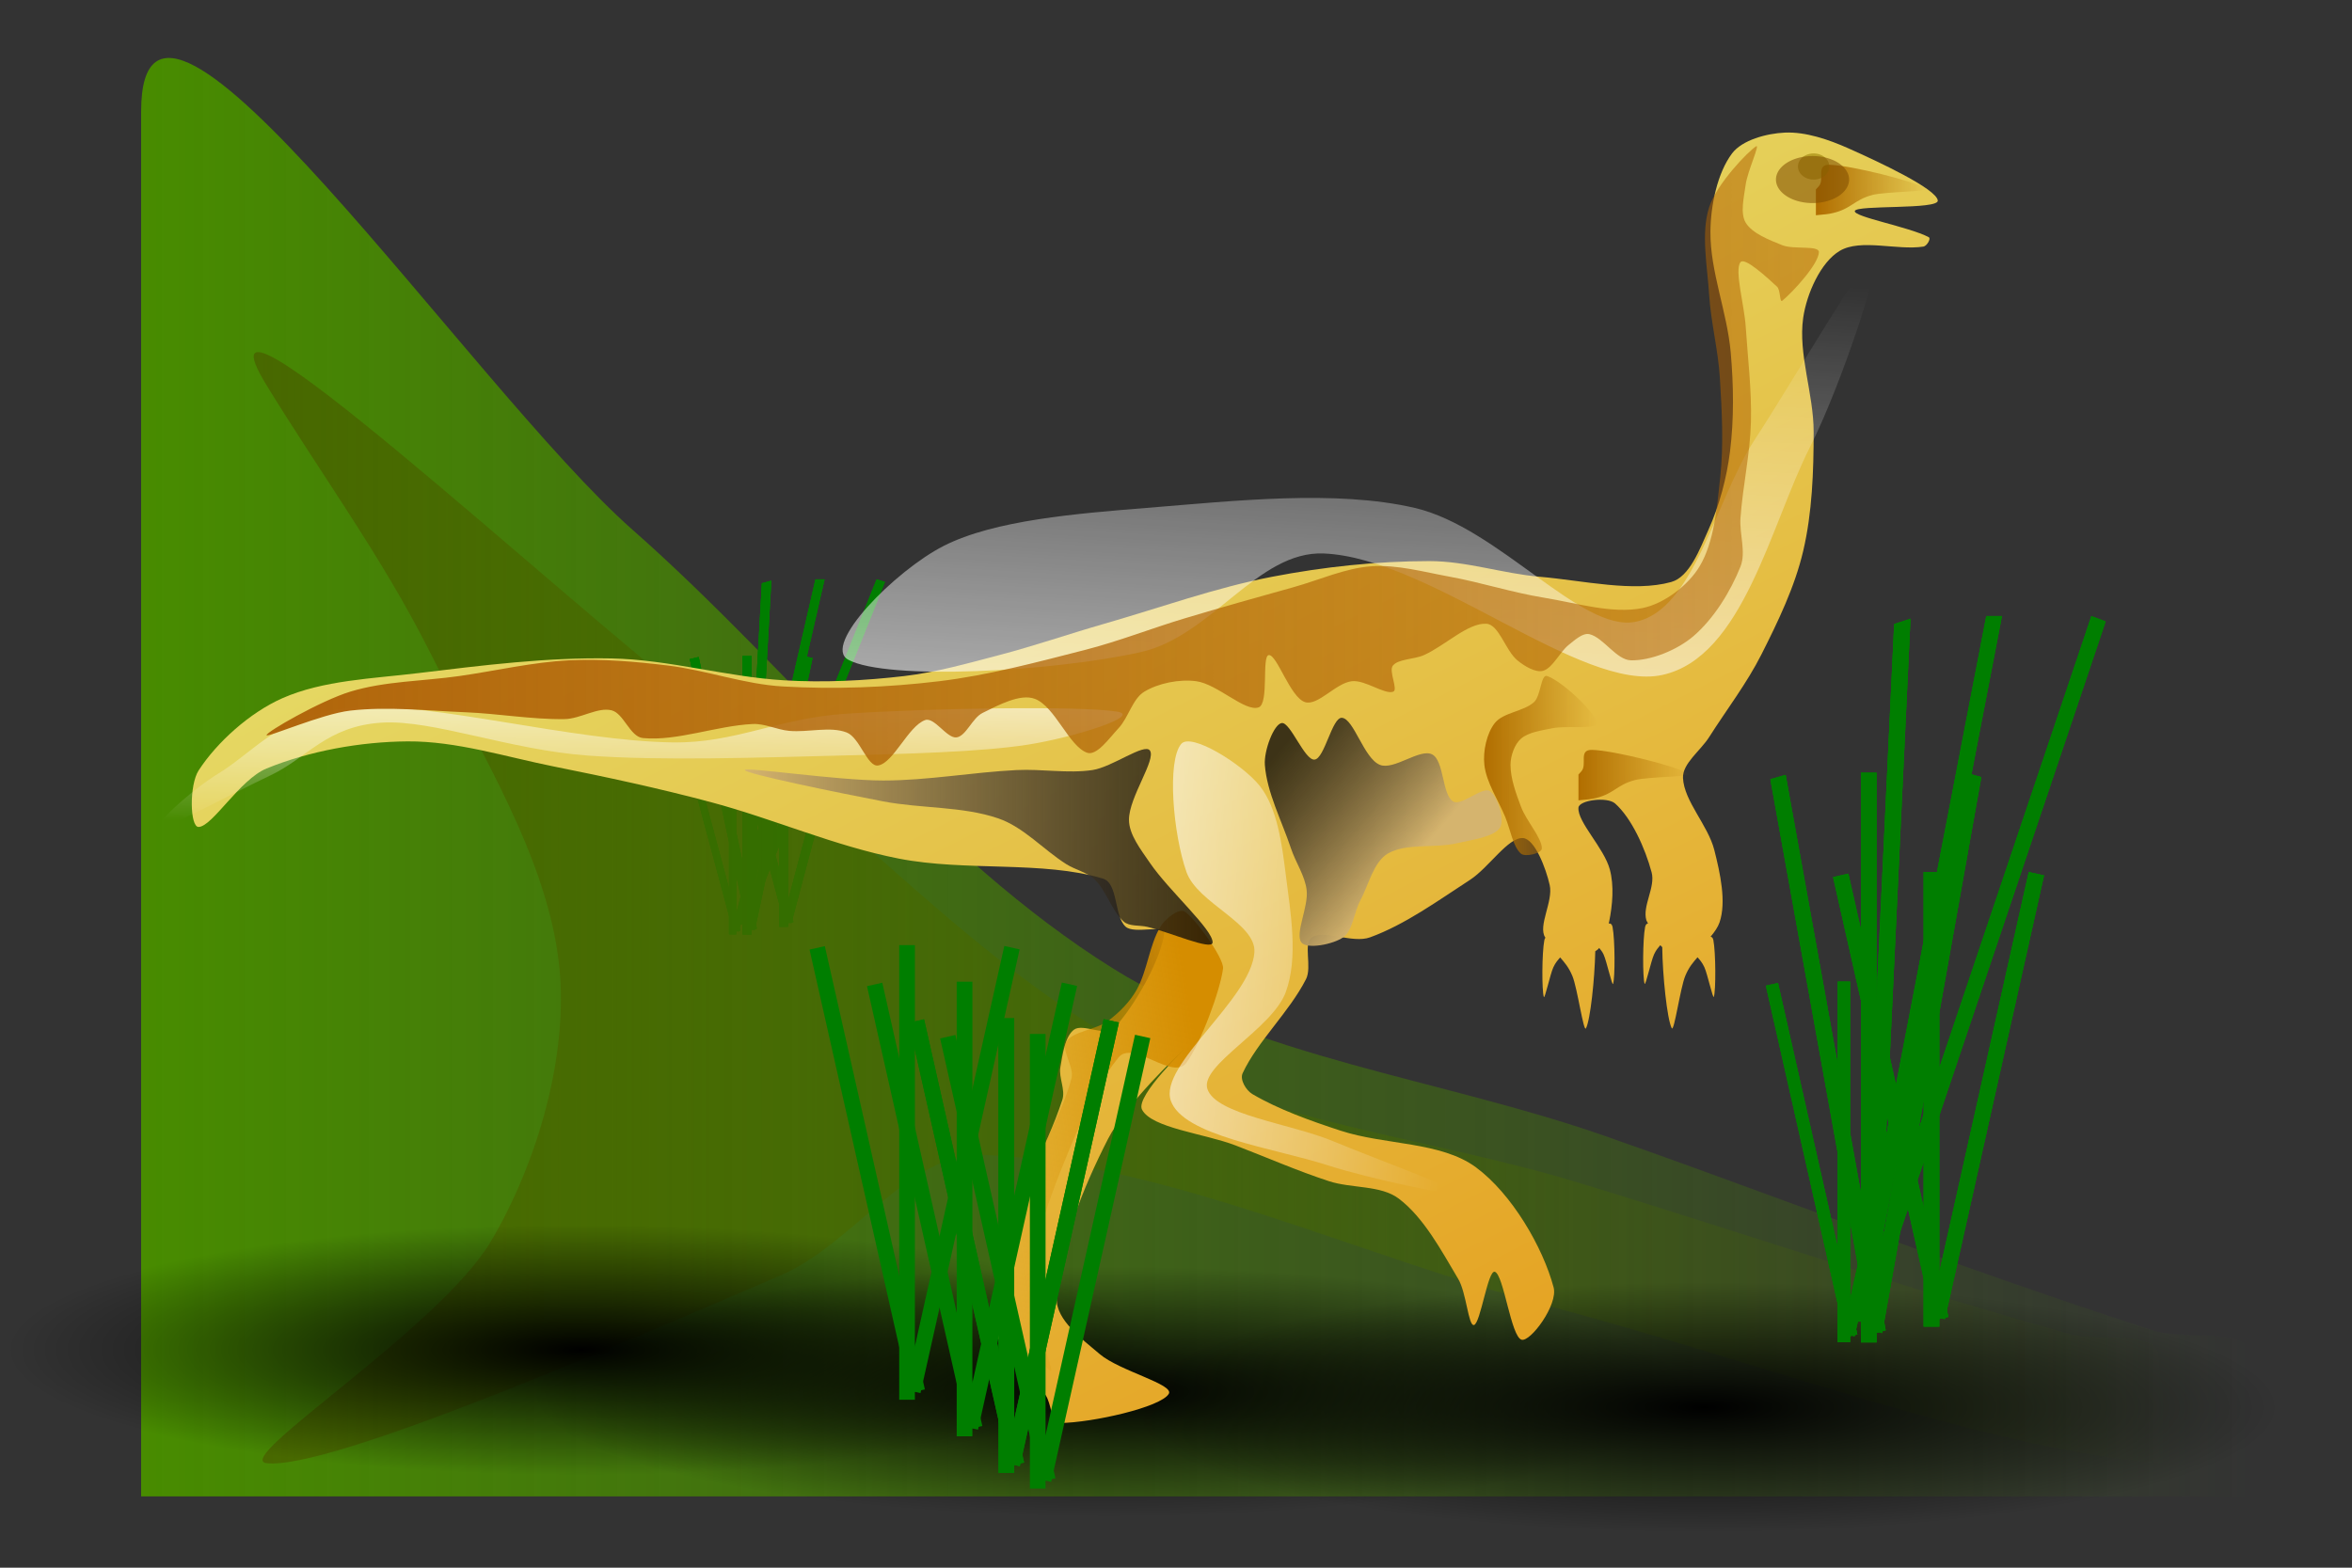 <?xml version="1.0" encoding="UTF-8" standalone="no"?>
<!-- Created with Inkscape (http://www.inkscape.org/) --><svg height="300px" id="svg2" inkscape:version="0.41" sodipodi:docbase="/home/xeem/Imagenes/inkscape/svg" sodipodi:docname="gallimimus2.svg" sodipodi:version="0.32" width="450px" xmlns="http://www.w3.org/2000/svg" xmlns:cc="http://web.resource.org/cc/" xmlns:dc="http://purl.org/dc/elements/1.1/" xmlns:inkscape="http://www.inkscape.org/namespaces/inkscape" xmlns:rdf="http://www.w3.org/1999/02/22-rdf-syntax-ns#" xmlns:sodipodi="http://inkscape.sourceforge.net/DTD/sodipodi-0.dtd" xmlns:svg="http://www.w3.org/2000/svg" xmlns:xlink="http://www.w3.org/1999/xlink">
  <rect width="100%" height="100%" fill="#333333" stroke="none"/>
  <defs id="defs3">
    <linearGradient id="linearGradient20672" inkscape:collect="always">
      <stop id="stop20674" offset="0" style="stop-color:#486800;stop-opacity:1;"/>
      <stop id="stop20676" offset="1" style="stop-color:#486800;stop-opacity:0;"/>
    </linearGradient>
    <linearGradient id="linearGradient20664" inkscape:collect="always">
      <stop id="stop20666" offset="0" style="stop-color:#488c00;stop-opacity:1;"/>
      <stop id="stop20668" offset="1" style="stop-color:#488c00;stop-opacity:0;"/>
    </linearGradient>
    <linearGradient id="linearGradient19030" inkscape:collect="always">
      <stop id="stop19032" offset="0" style="stop-color:#000000;stop-opacity:1;"/>
      <stop id="stop19034" offset="1" style="stop-color:#000000;stop-opacity:0;"/>
    </linearGradient>
    <linearGradient id="linearGradient14414">
      <stop id="stop14416" offset="0" style="stop-color:#ffffff;stop-opacity:0.742;"/>
      <stop id="stop14418" offset="1" style="stop-color:#ffffff;stop-opacity:0;"/>
    </linearGradient>
    <linearGradient id="linearGradient12887" inkscape:collect="always">
      <stop id="stop12889" offset="0" style="stop-color:#d58d00;stop-opacity:1;"/>
      <stop id="stop12891" offset="1" style="stop-color:#d58d00;stop-opacity:0;"/>
    </linearGradient>
    <linearGradient id="linearGradient12121" inkscape:collect="always">
      <stop id="stop12123" offset="0" style="stop-color:#b16e00;stop-opacity:1;"/>
      <stop id="stop12125" offset="1" style="stop-color:#b16e00;stop-opacity:0;"/>
    </linearGradient>
    <linearGradient id="linearGradient12113" inkscape:collect="always">
      <stop id="stop12115" offset="0" style="stop-color:#b16e00;stop-opacity:1;"/>
      <stop id="stop12117" offset="1" style="stop-color:#b16e00;stop-opacity:0;"/>
    </linearGradient>
    <linearGradient id="linearGradient11339">
      <stop id="stop11341" offset="0" style="stop-color:#d5b46e;stop-opacity:1;"/>
      <stop id="stop11343" offset="1" style="stop-color:#000005;stop-opacity:0.732;"/>
    </linearGradient>
    <linearGradient id="linearGradient11331">
      <stop id="stop11333" offset="0" style="stop-color:#b1650b;stop-opacity:1;"/>
      <stop id="stop11335" offset="1" style="stop-color:#b06100;stop-opacity:0.495;"/>
    </linearGradient>
    <linearGradient id="linearGradient11323">
      <stop id="stop11325" offset="0" style="stop-color:#e5e16e;stop-opacity:1;"/>
      <stop id="stop11327" offset="1" style="stop-color:#e58600;stop-opacity:1;"/>
    </linearGradient>
    <linearGradient gradientTransform="scale(1.163,0.86)" gradientUnits="userSpaceOnUse" id="linearGradient16727" inkscape:collect="always" x1="344.314" x2="576.555" xlink:href="#linearGradient11323" y1="44.644" y2="384.204"/>
    <linearGradient gradientTransform="scale(1.019,0.981)" gradientUnits="userSpaceOnUse" id="linearGradient16729" inkscape:collect="always" x1="549.492" x2="523.973" xlink:href="#linearGradient11339" y1="148.155" y2="127.193"/>
    <linearGradient gradientTransform="scale(0.654,1.53)" gradientUnits="userSpaceOnUse" id="linearGradient16731" inkscape:collect="always" x1="794.091" x2="735.348" xlink:href="#linearGradient12887" y1="114.675" y2="137.25"/>
    <linearGradient gradientTransform="scale(1.561,0.641)" gradientUnits="userSpaceOnUse" id="linearGradient16733" inkscape:collect="always" x1="277.783" x2="335.134" xlink:href="#linearGradient11339" y1="220.02" y2="220.02"/>
    <linearGradient gradientTransform="scale(0.799,1.252)" gradientUnits="userSpaceOnUse" id="linearGradient16735" inkscape:collect="always" x1="622.247" x2="713.801" xlink:href="#linearGradient14414" y1="117.851" y2="131.101"/>
    <linearGradient gradientTransform="matrix(0,0.336,-2.67,0,763.491,-102.179)" gradientUnits="userSpaceOnUse" id="linearGradient16737" inkscape:collect="always" x1="622.247" x2="713.801" xlink:href="#linearGradient14414" y1="117.851" y2="131.101"/>
    <linearGradient gradientTransform="matrix(0,-1.16,2.858,0,176.36,856.346)" gradientUnits="userSpaceOnUse" id="linearGradient16739" inkscape:collect="always" x1="622.247" x2="713.801" xlink:href="#linearGradient14414" y1="117.851" y2="131.101"/>
    <linearGradient gradientTransform="scale(1.583,0.632)" gradientUnits="userSpaceOnUse" id="linearGradient16741" inkscape:collect="always" x1="216.068" x2="403.706" xlink:href="#linearGradient11331" y1="104.828" y2="104.828"/>
    <linearGradient gradientTransform="scale(0.793,1.261)" gradientUnits="userSpaceOnUse" id="linearGradient16743" inkscape:collect="always" x1="725.122" x2="752.319" xlink:href="#linearGradient12121" y1="99.496" y2="99.496"/>
    <linearGradient gradientTransform="scale(1.48,0.676)" gradientUnits="userSpaceOnUse" id="linearGradient16745" inkscape:collect="always" x1="400.808" x2="415.097" xlink:href="#linearGradient12113" y1="188.384" y2="188.384"/>
    <linearGradient gradientTransform="matrix(1.48,0,0,0.676,45.43,-111.967)" gradientUnits="userSpaceOnUse" id="linearGradient16747" inkscape:collect="always" x1="400.808" x2="415.097" xlink:href="#linearGradient12113" y1="188.384" y2="188.384"/>
    <radialGradient cx="90.267" cy="544.129" fx="90.267" fy="544.129" gradientTransform="scale(2.227,0.449)" gradientUnits="userSpaceOnUse" id="radialGradient19036" inkscape:collect="always" r="53.442" xlink:href="#linearGradient19030"/>
    <radialGradient cx="90.267" cy="544.129" fx="90.267" fy="544.129" gradientTransform="scale(2.227,0.449)" gradientUnits="userSpaceOnUse" id="radialGradient19040" inkscape:collect="always" r="53.442" xlink:href="#linearGradient19030"/>
    <radialGradient cx="90.267" cy="544.129" fx="90.267" fy="544.129" gradientTransform="scale(2.227,0.449)" gradientUnits="userSpaceOnUse" id="radialGradient19044" inkscape:collect="always" r="53.442" xlink:href="#linearGradient19030"/>
    <radialGradient cx="90.267" cy="544.129" fx="90.267" fy="544.129" gradientTransform="scale(2.227,0.449)" gradientUnits="userSpaceOnUse" id="radialGradient19055" inkscape:collect="always" r="53.442" xlink:href="#linearGradient19030"/>
    <radialGradient cx="90.267" cy="544.129" fx="90.267" fy="544.129" gradientTransform="scale(2.227,0.449)" gradientUnits="userSpaceOnUse" id="radialGradient19057" inkscape:collect="always" r="53.442" xlink:href="#linearGradient19030"/>
    <radialGradient cx="90.267" cy="544.129" fx="90.267" fy="544.129" gradientTransform="scale(2.227,0.449)" gradientUnits="userSpaceOnUse" id="radialGradient19059" inkscape:collect="always" r="53.442" xlink:href="#linearGradient19030"/>
    <linearGradient gradientTransform="scale(1.211,0.825)" gradientUnits="userSpaceOnUse" id="linearGradient20670" inkscape:collect="always" x1="-0.825" x2="332.656" xlink:href="#linearGradient20664" y1="153.524" y2="153.524"/>
    <linearGradient gradientTransform="scale(1.314,0.761)" gradientUnits="userSpaceOnUse" id="linearGradient20678" inkscape:collect="always" x1="15.64" x2="295.005" xlink:href="#linearGradient20672" y1="199.29" y2="199.29"/>
    <linearGradient gradientTransform="scale(1.211,0.825)" gradientUnits="userSpaceOnUse" id="linearGradient20994" inkscape:collect="always" x1="-0.825" x2="332.656" xlink:href="#linearGradient20664" y1="153.524" y2="153.524"/>
    <linearGradient gradientTransform="scale(1.314,0.761)" gradientUnits="userSpaceOnUse" id="linearGradient20996" inkscape:collect="always" x1="15.64" x2="295.005" xlink:href="#linearGradient20672" y1="199.29" y2="199.29"/>
    <radialGradient cx="90.267" cy="544.129" fx="90.267" fy="544.129" gradientTransform="scale(2.227,0.449)" gradientUnits="userSpaceOnUse" id="radialGradient20998" inkscape:collect="always" r="53.442" xlink:href="#linearGradient19030"/>
    <radialGradient cx="90.267" cy="544.129" fx="90.267" fy="544.129" gradientTransform="scale(2.227,0.449)" gradientUnits="userSpaceOnUse" id="radialGradient21000" inkscape:collect="always" r="53.442" xlink:href="#linearGradient19030"/>
    <radialGradient cx="90.267" cy="544.129" fx="90.267" fy="544.129" gradientTransform="scale(2.227,0.449)" gradientUnits="userSpaceOnUse" id="radialGradient21002" inkscape:collect="always" r="53.442" xlink:href="#linearGradient19030"/>
    <linearGradient gradientTransform="scale(1.163,0.86)" gradientUnits="userSpaceOnUse" id="linearGradient21004" inkscape:collect="always" x1="344.314" x2="576.555" xlink:href="#linearGradient11323" y1="44.644" y2="384.204"/>
    <linearGradient gradientTransform="scale(1.019,0.981)" gradientUnits="userSpaceOnUse" id="linearGradient21006" inkscape:collect="always" x1="549.492" x2="523.973" xlink:href="#linearGradient11339" y1="148.155" y2="127.193"/>
    <linearGradient gradientTransform="scale(0.654,1.53)" gradientUnits="userSpaceOnUse" id="linearGradient21008" inkscape:collect="always" x1="794.091" x2="735.348" xlink:href="#linearGradient12887" y1="114.675" y2="137.25"/>
    <linearGradient gradientTransform="scale(1.561,0.641)" gradientUnits="userSpaceOnUse" id="linearGradient21010" inkscape:collect="always" x1="277.783" x2="335.134" xlink:href="#linearGradient11339" y1="220.02" y2="220.02"/>
    <linearGradient gradientTransform="scale(0.799,1.252)" gradientUnits="userSpaceOnUse" id="linearGradient21012" inkscape:collect="always" x1="622.247" x2="713.801" xlink:href="#linearGradient14414" y1="117.851" y2="131.101"/>
    <linearGradient gradientTransform="matrix(0,0.336,-2.67,0,763.491,-102.179)" gradientUnits="userSpaceOnUse" id="linearGradient21014" inkscape:collect="always" x1="622.247" x2="713.801" xlink:href="#linearGradient14414" y1="117.851" y2="131.101"/>
    <linearGradient gradientTransform="matrix(0,-1.16,2.858,0,176.36,856.346)" gradientUnits="userSpaceOnUse" id="linearGradient21016" inkscape:collect="always" x1="622.247" x2="713.801" xlink:href="#linearGradient14414" y1="117.851" y2="131.101"/>
    <linearGradient gradientTransform="scale(1.583,0.632)" gradientUnits="userSpaceOnUse" id="linearGradient21018" inkscape:collect="always" x1="216.068" x2="403.706" xlink:href="#linearGradient11331" y1="104.828" y2="104.828"/>
    <linearGradient gradientTransform="scale(0.793,1.261)" gradientUnits="userSpaceOnUse" id="linearGradient21020" inkscape:collect="always" x1="725.122" x2="752.319" xlink:href="#linearGradient12121" y1="99.496" y2="99.496"/>
    <linearGradient gradientTransform="scale(1.48,0.676)" gradientUnits="userSpaceOnUse" id="linearGradient21022" inkscape:collect="always" x1="400.808" x2="415.097" xlink:href="#linearGradient12113" y1="188.384" y2="188.384"/>
    <linearGradient gradientTransform="matrix(1.48,0,0,0.676,45.43,-111.967)" gradientUnits="userSpaceOnUse" id="linearGradient21024" inkscape:collect="always" x1="400.808" x2="415.097" xlink:href="#linearGradient12113" y1="188.384" y2="188.384"/>
  </defs>
  <sodipodi:namedview bordercolor="#666666" borderopacity="1.0" id="base" inkscape:current-layer="layer1" inkscape:cx="300.24182" inkscape:cy="160.00000" inkscape:document-units="px" inkscape:pageopacity="0.0" inkscape:pageshadow="2" inkscape:window-height="683" inkscape:window-width="1024" inkscape:window-x="0" inkscape:window-y="26" inkscape:zoom="1.0000000" pagecolor="#ffffff"/>
  <g id="layer1" inkscape:groupmode="layer" inkscape:label="Layer 1">
    <g id="g20875" transform="translate(28,22)">
      <path d="M -1,-0.638 C -1,-41.783 62.143,52.155 93,79.362 C 124.143,106.822 150.499,141.846 185,163.362 C 212.499,180.512 247.758,184.437 279,195.362 C 302.091,203.437 324.946,212.183 348,220.362 C 359.946,224.6 371.94,228.72 384,232.612 C 390.273,234.637 403,231.519 403,238.112 L 403,264.362 L 302,264.362 L 201,264.362 L 100,264.362 L -1,264.362 L -1,198.112 L -1,131.862 L -1,65.612 L -1,-0.638 z " id="rect16749" sodipodi:nodetypes="cssssssccccccccs" style="fill:url(#linearGradient20994);fill-opacity:1;fill-rule:evenodd;stroke:none;stroke-width:2.88;stroke-linecap:round;stroke-linejoin:round;stroke-miterlimit:4;stroke-opacity:0.264"/>
      <g id="g20793" transform="matrix(0.582,0,0,0.489,-183.368,58.109)">
        <g id="g20795">
          <rect height="87" id="rect20797" style="fill:#007e00;fill-opacity:1;fill-rule:evenodd;stroke:none;stroke-width:2.88;stroke-linecap:round;stroke-linejoin:round;stroke-miterlimit:4;stroke-opacity:0.264" width="3" x="523.043" y="111.862"/>
          <rect height="87" id="rect20799" style="fill:#007e00;fill-opacity:1;fill-rule:evenodd;stroke:none;stroke-width:2.88;stroke-linecap:round;stroke-linejoin:round;stroke-miterlimit:4;stroke-opacity:0.264" transform="matrix(0.976,0.218,-0.218,0.976,0,0)" width="3" x="554.448" y="-9.219"/>
          <rect height="87" id="rect20801" style="fill:#007e00;fill-opacity:1;fill-rule:evenodd;stroke:none;stroke-width:2.88;stroke-linecap:round;stroke-linejoin:round;stroke-miterlimit:4;stroke-opacity:0.264" transform="matrix(0.975,-0.22,0.22,0.975,0,0)" width="3" x="468.704" y="221.499"/>
          <rect height="87" id="rect20803" style="fill:#007e00;fill-opacity:1;fill-rule:evenodd;stroke:none;stroke-width:2.88;stroke-linecap:round;stroke-linejoin:round;stroke-miterlimit:4;stroke-opacity:0.264" width="3" x="523.043" y="111.862"/>
          <rect height="87" id="rect20805" style="fill:#007e00;fill-opacity:1;fill-rule:evenodd;stroke:none;stroke-width:2.88;stroke-linecap:round;stroke-linejoin:round;stroke-miterlimit:4;stroke-opacity:0.264" transform="matrix(0.976,0.218,-0.218,0.976,0,0)" width="3" x="554.448" y="-9.219"/>
          <rect height="87" id="rect20807" style="fill:#007e00;fill-opacity:1;fill-rule:evenodd;stroke:none;stroke-width:2.88;stroke-linecap:round;stroke-linejoin:round;stroke-miterlimit:4;stroke-opacity:0.264" transform="matrix(0.975,-0.22,0.22,0.975,0,0)" width="3" x="468.704" y="221.499"/>
          <rect height="87" id="rect20809" style="fill:#007e00;fill-opacity:1;fill-rule:evenodd;stroke:none;stroke-width:2.88;stroke-linecap:round;stroke-linejoin:round;stroke-miterlimit:4;stroke-opacity:0.264" width="3" x="523.043" y="111.862"/>
          <rect height="87" id="rect20811" style="fill:#007e00;fill-opacity:1;fill-rule:evenodd;stroke:none;stroke-width:2.88;stroke-linecap:round;stroke-linejoin:round;stroke-miterlimit:4;stroke-opacity:0.264" transform="matrix(0.976,0.218,-0.218,0.976,0,0)" width="3" x="554.448" y="-9.219"/>
          <rect height="87" id="rect20813" style="fill:#007e00;fill-opacity:1;fill-rule:evenodd;stroke:none;stroke-width:2.88;stroke-linecap:round;stroke-linejoin:round;stroke-miterlimit:4;stroke-opacity:0.264" transform="matrix(0.975,-0.22,0.22,0.975,0,0)" width="3" x="468.704" y="221.499"/>
        </g>
        <g id="g20815" transform="matrix(0.793,0,0,0.793,91.827,44.144)">
          <rect height="87" id="rect20817" style="fill:#007e00;fill-opacity:1;fill-rule:evenodd;stroke:none;stroke-width:2.88;stroke-linecap:round;stroke-linejoin:round;stroke-miterlimit:4;stroke-opacity:0.264" width="3" x="523.043" y="111.862"/>
          <rect height="87" id="rect20819" style="fill:#007e00;fill-opacity:1;fill-rule:evenodd;stroke:none;stroke-width:2.88;stroke-linecap:round;stroke-linejoin:round;stroke-miterlimit:4;stroke-opacity:0.264" transform="matrix(0.976,0.218,-0.218,0.976,0,0)" width="3" x="554.448" y="-9.219"/>
          <rect height="87" id="rect20821" style="fill:#007e00;fill-opacity:1;fill-rule:evenodd;stroke:none;stroke-width:2.88;stroke-linecap:round;stroke-linejoin:round;stroke-miterlimit:4;stroke-opacity:0.264" transform="matrix(0.975,-0.22,0.22,0.975,0,0)" width="3" x="468.704" y="221.499"/>
          <rect height="87" id="rect20823" style="fill:#007e00;fill-opacity:1;fill-rule:evenodd;stroke:none;stroke-width:2.88;stroke-linecap:round;stroke-linejoin:round;stroke-miterlimit:4;stroke-opacity:0.264" width="3" x="523.043" y="111.862"/>
          <rect height="87" id="rect20825" style="fill:#007e00;fill-opacity:1;fill-rule:evenodd;stroke:none;stroke-width:2.88;stroke-linecap:round;stroke-linejoin:round;stroke-miterlimit:4;stroke-opacity:0.264" transform="matrix(0.976,0.218,-0.218,0.976,0,0)" width="3" x="554.448" y="-9.219"/>
          <rect height="87" id="rect20827" style="fill:#007e00;fill-opacity:1;fill-rule:evenodd;stroke:none;stroke-width:2.88;stroke-linecap:round;stroke-linejoin:round;stroke-miterlimit:4;stroke-opacity:0.264" transform="matrix(0.975,-0.22,0.22,0.975,0,0)" width="3" x="468.704" y="221.499"/>
          <rect height="87" id="rect20829" style="fill:#007e00;fill-opacity:1;fill-rule:evenodd;stroke:none;stroke-width:2.88;stroke-linecap:round;stroke-linejoin:round;stroke-miterlimit:4;stroke-opacity:0.264" width="3" x="523.043" y="111.862"/>
          <rect height="87" id="rect20831" style="fill:#007e00;fill-opacity:1;fill-rule:evenodd;stroke:none;stroke-width:2.88;stroke-linecap:round;stroke-linejoin:round;stroke-miterlimit:4;stroke-opacity:0.264" transform="matrix(0.976,0.218,-0.218,0.976,0,0)" width="3" x="554.448" y="-9.219"/>
          <rect height="87" id="rect20833" style="fill:#007e00;fill-opacity:1;fill-rule:evenodd;stroke:none;stroke-width:2.88;stroke-linecap:round;stroke-linejoin:round;stroke-miterlimit:4;stroke-opacity:0.264" transform="matrix(0.975,-0.22,0.22,0.975,0,0)" width="3" x="468.704" y="221.499"/>
        </g>
        <g id="g20835" transform="matrix(1,0,-0.299,1.552,45.43,-110.717)">
          <rect height="87" id="rect20837" style="fill:#007e00;fill-opacity:1;fill-rule:evenodd;stroke:none;stroke-width:2.88;stroke-linecap:round;stroke-linejoin:round;stroke-miterlimit:4;stroke-opacity:0.264" width="3" x="523.043" y="111.862"/>
          <rect height="87" id="rect20839" style="fill:#007e00;fill-opacity:1;fill-rule:evenodd;stroke:none;stroke-width:2.88;stroke-linecap:round;stroke-linejoin:round;stroke-miterlimit:4;stroke-opacity:0.264" transform="matrix(0.976,0.218,-0.218,0.976,0,0)" width="3" x="554.448" y="-9.219"/>
          <rect height="87" id="rect20841" style="fill:#007e00;fill-opacity:1;fill-rule:evenodd;stroke:none;stroke-width:2.88;stroke-linecap:round;stroke-linejoin:round;stroke-miterlimit:4;stroke-opacity:0.264" transform="matrix(0.975,-0.22,0.22,0.975,0,0)" width="3" x="468.704" y="221.499"/>
          <rect height="87" id="rect20843" style="fill:#007e00;fill-opacity:1;fill-rule:evenodd;stroke:none;stroke-width:2.88;stroke-linecap:round;stroke-linejoin:round;stroke-miterlimit:4;stroke-opacity:0.264" width="3" x="523.043" y="111.862"/>
          <rect height="87" id="rect20845" style="fill:#007e00;fill-opacity:1;fill-rule:evenodd;stroke:none;stroke-width:2.88;stroke-linecap:round;stroke-linejoin:round;stroke-miterlimit:4;stroke-opacity:0.264" transform="matrix(0.976,0.218,-0.218,0.976,0,0)" width="3" x="554.448" y="-9.219"/>
          <rect height="87" id="rect20847" style="fill:#007e00;fill-opacity:1;fill-rule:evenodd;stroke:none;stroke-width:2.88;stroke-linecap:round;stroke-linejoin:round;stroke-miterlimit:4;stroke-opacity:0.264" transform="matrix(0.975,-0.22,0.22,0.975,0,0)" width="3" x="468.704" y="221.499"/>
          <rect height="87" id="rect20849" style="fill:#007e00;fill-opacity:1;fill-rule:evenodd;stroke:none;stroke-width:2.88;stroke-linecap:round;stroke-linejoin:round;stroke-miterlimit:4;stroke-opacity:0.264" width="3" x="523.043" y="111.862"/>
          <rect height="87" id="rect20851" style="fill:#007e00;fill-opacity:1;fill-rule:evenodd;stroke:none;stroke-width:2.88;stroke-linecap:round;stroke-linejoin:round;stroke-miterlimit:4;stroke-opacity:0.264" transform="matrix(0.976,0.218,-0.218,0.976,0,0)" width="3" x="554.448" y="-9.219"/>
          <rect height="87" id="rect20853" style="fill:#007e00;fill-opacity:1;fill-rule:evenodd;stroke:none;stroke-width:2.88;stroke-linecap:round;stroke-linejoin:round;stroke-miterlimit:4;stroke-opacity:0.264" transform="matrix(0.975,-0.22,0.22,0.975,0,0)" width="3" x="468.704" y="221.499"/>
        </g>
        <g id="g20855" transform="matrix(1,0,0,1.253,-12,-47.287)">
          <rect height="87" id="rect20857" style="fill:#007e00;fill-opacity:1;fill-rule:evenodd;stroke:none;stroke-width:2.88;stroke-linecap:round;stroke-linejoin:round;stroke-miterlimit:4;stroke-opacity:0.264" width="3" x="523.043" y="111.862"/>
          <rect height="87" id="rect20859" style="fill:#007e00;fill-opacity:1;fill-rule:evenodd;stroke:none;stroke-width:2.88;stroke-linecap:round;stroke-linejoin:round;stroke-miterlimit:4;stroke-opacity:0.264" transform="matrix(0.976,0.218,-0.218,0.976,0,0)" width="3" x="554.448" y="-9.219"/>
          <rect height="87" id="rect20861" style="fill:#007e00;fill-opacity:1;fill-rule:evenodd;stroke:none;stroke-width:2.88;stroke-linecap:round;stroke-linejoin:round;stroke-miterlimit:4;stroke-opacity:0.264" transform="matrix(0.975,-0.22,0.22,0.975,0,0)" width="3" x="468.704" y="221.499"/>
          <rect height="87" id="rect20863" style="fill:#007e00;fill-opacity:1;fill-rule:evenodd;stroke:none;stroke-width:2.88;stroke-linecap:round;stroke-linejoin:round;stroke-miterlimit:4;stroke-opacity:0.264" width="3" x="523.043" y="111.862"/>
          <rect height="87" id="rect20865" style="fill:#007e00;fill-opacity:1;fill-rule:evenodd;stroke:none;stroke-width:2.88;stroke-linecap:round;stroke-linejoin:round;stroke-miterlimit:4;stroke-opacity:0.264" transform="matrix(0.976,0.218,-0.218,0.976,0,0)" width="3" x="554.448" y="-9.219"/>
          <rect height="87" id="rect20867" style="fill:#007e00;fill-opacity:1;fill-rule:evenodd;stroke:none;stroke-width:2.88;stroke-linecap:round;stroke-linejoin:round;stroke-miterlimit:4;stroke-opacity:0.264" transform="matrix(0.975,-0.22,0.22,0.975,0,0)" width="3" x="468.704" y="221.499"/>
          <rect height="87" id="rect20869" style="fill:#007e00;fill-opacity:1;fill-rule:evenodd;stroke:none;stroke-width:2.88;stroke-linecap:round;stroke-linejoin:round;stroke-miterlimit:4;stroke-opacity:0.264" width="3" x="523.043" y="111.862"/>
          <rect height="87" id="rect20871" style="fill:#007e00;fill-opacity:1;fill-rule:evenodd;stroke:none;stroke-width:2.88;stroke-linecap:round;stroke-linejoin:round;stroke-miterlimit:4;stroke-opacity:0.264" transform="matrix(0.976,0.218,-0.218,0.976,0,0)" width="3" x="554.448" y="-9.219"/>
          <rect height="87" id="rect20873" style="fill:#007e00;fill-opacity:1;fill-rule:evenodd;stroke:none;stroke-width:2.88;stroke-linecap:round;stroke-linejoin:round;stroke-miterlimit:4;stroke-opacity:0.264" transform="matrix(0.975,-0.22,0.22,0.975,0,0)" width="3" x="468.704" y="221.499"/>
        </g>
      </g>
      <path d="M 23,51.722 C 6.261,24.417 79.579,92.816 107.228,113.994 C 135.133,135.368 158.749,162.631 189.663,179.38 C 214.304,192.729 245.897,195.784 273.891,204.288 C 294.581,210.574 315.06,217.382 335.718,223.748 C 346.422,227.047 357.169,230.254 367.975,233.284 C 373.596,234.86 385,232.433 385,237.565 C 385,244.376 390.638,258.461 385,257.998 C 351.805,255.272 307.288,238.169 268.5,227.998 C 232.288,218.503 195.017,200.427 160,198.998 C 146.017,198.427 135.179,216.107 121.5,221.998 C 89.512,235.774 34.731,259.387 23,257.998 C 16.231,257.197 56.149,232.164 66,215.429 C 74.816,200.452 80.81,179.924 79,162.86 C 76.81,142.212 63.798,121.736 54,102.291 C 45.131,84.689 33.333,68.578 23,51.722 z " id="path17510" sodipodi:nodetypes="csssssssssssssss" style="fill:url(#linearGradient20996);fill-opacity:1;fill-rule:evenodd;stroke:none;stroke-width:2.88;stroke-linecap:round;stroke-linejoin:round;stroke-miterlimit:4;stroke-opacity:0.264"/>
      <g id="g19050" transform="matrix(0.926,0,0,1,-2.011,0)">
        <path d="M 320 244.362 A 119 24 0 1 1  82,244.362 A 119 24 0 1 1  320 244.362 z" id="path18270" sodipodi:cx="201.00000" sodipodi:cy="244.36218" sodipodi:rx="119.00000" sodipodi:ry="24.000000" sodipodi:type="arc" style="fill:url(#radialGradient20998);fill-opacity:1;fill-rule:evenodd;stroke:none;stroke-width:2.88;stroke-linecap:round;stroke-linejoin:round;stroke-miterlimit:4;stroke-opacity:0.264"/>
        <path d="M 320 244.362 A 119 24 0 1 1  82,244.362 A 119 24 0 1 1  320 244.362 z" id="path19038" sodipodi:cx="201.00000" sodipodi:cy="244.36218" sodipodi:rx="119.00000" sodipodi:ry="24.000000" sodipodi:type="arc" style="fill:url(#radialGradient21000);fill-opacity:1;fill-rule:evenodd;stroke:none;stroke-width:2.88;stroke-linecap:round;stroke-linejoin:round;stroke-miterlimit:4;stroke-opacity:0.264" transform="translate(-109,-8)"/>
        <path d="M 320 244.362 A 119 24 0 1 1  82,244.362 A 119 24 0 1 1  320 244.362 z" id="path19042" sodipodi:cx="201.00000" sodipodi:cy="244.36218" sodipodi:rx="119.00000" sodipodi:ry="24.000000" sodipodi:type="arc" style="fill:url(#radialGradient21002);fill-opacity:1;fill-rule:evenodd;stroke:none;stroke-width:2.88;stroke-linecap:round;stroke-linejoin:round;stroke-miterlimit:4;stroke-opacity:0.264" transform="translate(123,3)"/>
      </g>
      <g id="g16712" transform="translate(-319,-1)">
        <path d="M 632.5,4.375 C 629.046,4.53 624.331,5.768 622.375,8.375 C 619.581,12.101 618.283,18.307 618.25,23.375 C 618.2,30.974 621.436,38.66 622.125,46.375 C 622.686,52.66 622.779,59.144 622,65.375 C 621.362,70.477 619.971,75.718 617.875,80.375 C 616.221,84.051 614.277,89.391 610.75,90.375 C 603.527,92.391 593.965,90.096 585.625,89.375 C 578.548,88.763 571.563,86.375 564.5,86.375 C 554.479,86.375 544.247,87.472 534.375,89.375 C 523.497,91.472 512.939,95.307 502.25,98.375 C 495.522,100.307 488.893,102.606 482.125,104.375 C 476.143,105.939 470.12,107.659 464,108.375 C 456.412,109.263 448.633,109.648 441,109.188 C 429.967,108.523 419.03,105.217 408,105 C 395.696,104.758 383.262,106.328 371,107.812 C 362.262,108.87 352.78,109.175 345,112.625 C 338.78,115.383 332.528,121.007 329,126.438 C 327.195,129.215 327.324,137.298 329,137.25 C 331.658,137.173 336.878,128.159 342,126.062 C 350.211,122.701 359.984,120.936 369,120.875 C 378.317,120.811 387.718,123.827 397,125.688 C 407.051,127.702 417.098,129.856 427,132.5 C 439.098,135.731 450.76,140.926 463,143.312 C 475.76,145.801 490.53,143.677 502,147.125 C 504.989,148.023 504.114,154.332 506.375,156.344 C 508.031,157.817 513.95,155.837 513.75,157.562 C 513.2,162.321 508.322,171.292 504.125,175.781 C 502.572,177.443 498.202,174.794 496.5,176.031 C 494.785,177.278 494.289,180.774 493.875,183.25 C 493.539,185.259 494.886,187.52 494.25,189.469 C 491.136,199.005 485.527,208.044 482.625,217.688 C 481.251,222.254 481.547,227.314 481.438,232.094 C 481.411,233.25 481.566,234.56 482.219,235.5 C 484.764,239.163 488.328,242.264 491,245.906 C 492.193,247.533 492.08,251.327 493.812,251.312 C 499.945,251.262 513.142,248.295 514.625,245.719 C 515.674,243.897 505.202,241.351 501.406,238.125 C 498.067,235.287 493.031,231.573 493.188,227.531 C 493.562,217.842 498.208,206.287 503,196.938 C 506.391,190.322 516.421,180.769 517.75,179.625 C 518.587,178.904 508.127,188.697 509.5,191.344 C 511.335,194.882 521.417,195.904 527.375,198.188 C 533.333,200.471 539.195,203.054 545.25,205.031 C 549.611,206.455 555.167,205.762 558.625,208.375 C 563.417,211.996 566.778,218.334 570,223.75 C 571.57,226.389 571.928,232.773 573,232.562 C 574.261,232.315 575.664,221.963 577,222.375 C 578.706,222.901 580.086,234.831 582.125,235.375 C 583.836,235.831 589.124,228.673 588.25,225.375 C 586.208,217.673 580.24,207.429 573.375,202.375 C 566.657,197.429 555.974,198.15 547.5,195.375 C 541.724,193.484 535.658,191.328 530.625,188.375 C 529.408,187.661 528.172,185.615 528.75,184.375 C 531.589,178.282 537.656,172.691 540.875,166.375 C 542.073,164.024 540.282,159.497 542,158.375 C 544.366,156.83 549.745,159.604 553.125,158.375 C 559.828,155.937 566.098,151.371 572.25,147.375 C 575.848,145.038 579.555,139.19 582.375,139.375 C 584.638,139.523 586.781,145.159 587.5,148.375 C 588.197,151.492 585.22,156.161 586.625,158.375 C 586.639,158.396 586.673,158.416 586.688,158.438 C 586.59,158.546 586.519,158.683 586.469,158.938 C 586.009,161.268 585.976,168.567 586.375,169.781 C 586.546,170.3 587.59,165.43 588.188,164.125 C 588.621,163.179 589.068,162.722 589.5,162.219 C 590.306,163.159 591.127,164.049 591.844,165.781 C 592.809,168.113 593.981,176.672 594.438,175.781 C 595.291,174.115 596.098,166.371 596.219,161.031 C 596.483,160.861 596.744,160.706 596.969,160.406 C 597.252,160.78 597.534,161.049 597.812,161.656 C 598.41,162.961 599.454,167.8 599.625,167.281 C 600.024,166.067 599.991,158.768 599.531,156.438 C 599.403,155.789 599.115,155.696 598.781,155.719 C 598.804,155.613 598.855,155.475 598.875,155.375 C 599.521,152.194 599.842,148.503 599,145.375 C 597.884,141.232 592.782,136.31 593,133.562 C 593.116,132.101 598.504,131.427 600,132.75 C 603.17,135.552 605.765,141.331 607,145.938 C 607.765,148.789 605.172,152.414 606,155.125 C 606.054,155.301 606.242,155.531 606.312,155.719 C 606.07,155.764 605.852,155.891 605.75,156.406 C 605.29,158.736 605.257,166.036 605.656,167.25 C 605.827,167.768 606.871,162.93 607.469,161.625 C 607.859,160.773 608.262,160.347 608.656,159.875 C 608.776,160.024 608.909,160.11 609.031,160.25 C 609.086,165.569 609.953,174.012 610.844,175.75 C 611.3,176.64 612.472,168.082 613.438,165.75 C 614.155,164.017 614.975,163.128 615.781,162.188 C 616.213,162.69 616.66,163.148 617.094,164.094 C 617.692,165.399 618.736,170.268 618.906,169.75 C 619.306,168.536 619.273,161.236 618.812,158.906 C 618.718,158.426 618.511,158.3 618.281,158.25 C 619.061,157.327 619.699,156.386 620,155.5 C 621.327,151.591 620.118,146.099 619,141.688 C 617.784,136.891 613.206,132.336 613,127.875 C 612.873,125.127 616.343,122.673 618,120.062 C 621.343,114.798 625.199,109.794 628,104.25 C 631.199,97.919 634.391,91.296 636,84.438 C 637.724,77.087 638,69.228 638,61.625 C 638,54.353 635,46.738 636,39.812 C 636.667,35.196 639.345,29.165 643,27 C 647.011,24.624 653.982,26.962 659,26.188 C 659.648,26.087 660.531,24.651 660,24.375 C 656.156,22.38 645.593,20.503 645.875,19.375 C 646.176,18.17 661.936,19.161 661.75,17.375 C 661.519,15.161 650.607,10.034 644.625,7.375 C 640.857,5.7 636.463,4.197 632.5,4.375 z " id="rect1427" style="fill:url(#linearGradient21004);fill-opacity:1;fill-rule:evenodd;stroke:none;stroke-width:2.88;stroke-linecap:round;stroke-linejoin:round;stroke-miterlimit:4;stroke-opacity:0.264"/>
        <path d="M 533,125.362 C 532.802,122.642 534.732,117.522 536.25,117.362 C 537.899,117.189 540.602,124.527 542.5,124.362 C 544.435,124.194 545.863,116.211 547.75,116.362 C 550.029,116.545 551.945,124.123 555,125.362 C 557.695,126.456 562.626,122.175 565,123.362 C 567.293,124.509 566.892,131.021 569,132.362 C 570.558,133.354 574.5,129.529 576,130.362 C 577.5,131.196 578.944,135.851 578,137.362 C 576.861,139.184 572.587,139.702 569.75,140.362 C 565.42,141.369 559.969,140.299 556.5,142.362 C 553.803,143.966 552.878,148.298 551.25,151.362 C 550.044,153.632 549.834,157.058 548,158.362 C 546.084,159.725 541.039,160.698 540,159.362 C 538.705,157.698 541.36,152.605 541,149.362 C 540.694,146.605 538.9,144.063 538,141.362 C 536.234,136.063 533.385,130.642 533,125.362 z " id="rect4465" sodipodi:nodetypes="cssssssssssssssss" style="fill:url(#linearGradient21006);fill-opacity:1;fill-rule:evenodd;stroke:none;stroke-width:2.88;stroke-linecap:round;stroke-linejoin:round;stroke-miterlimit:4;stroke-opacity:0.264"/>
        <path d="M 503,174.362 C 505.144,172.774 507.205,170.693 508.5,168.362 C 510.539,164.693 510.89,159.878 513,156.362 C 513.89,154.878 516.333,152.924 517.5,153.362 C 518.999,153.924 525.272,162.293 525,164.362 C 524.439,168.627 520.75,178.581 518,182.362 C 515.416,185.915 507.788,177.918 505,181.362 C 502.121,184.918 499.831,189.128 498,193.362 C 494.498,201.461 490.902,209.859 489,218.362 C 488.069,222.526 488.942,227.085 489.5,231.362 C 489.942,234.751 492.798,241.761 492,241.362 C 490.798,240.761 485.246,232.853 483.5,228.362 C 482.913,226.853 484.666,225.067 485,223.362 C 486.166,217.401 486.318,211.171 488,205.362 C 489.985,198.505 494.243,192.138 496,185.362 C 496.577,183.138 493.97,179.981 495,178.362 C 496.303,176.314 500.644,176.107 503,174.362 z " id="rect7505" sodipodi:nodetypes="cssssssssssssssss" style="fill:url(#linearGradient21008);fill-opacity:1;fill-rule:evenodd;stroke:none;stroke-width:2.88;stroke-linecap:round;stroke-linejoin:round;stroke-miterlimit:4;stroke-opacity:0.264"/>
        <path d="M 460,132.362 C 451.11,130.667 433.5,127.036 433.5,126.362 C 433.5,125.703 451.168,128.362 460,128.362 C 468.501,128.362 476.991,126.788 485.5,126.362 C 490.324,126.121 495.282,127.056 500,126.362 C 503.782,125.806 509.935,121.167 511,122.612 C 512.268,124.334 507,131.551 507,135.862 C 507,138.718 509.289,141.599 511,144.112 C 514.622,149.432 523.1,156.906 523,159.362 C 522.934,160.989 514.671,157.344 510.5,156.362 C 509.004,156.01 507.073,156.328 506,155.362 C 503.74,153.328 502.729,149.591 500.5,147.362 C 499.062,145.924 496.761,145.481 495,144.362 C 490.595,141.564 486.823,137.266 482,135.612 C 475.156,133.266 467.276,133.75 460,132.362 z " id="rect5986" sodipodi:nodetypes="cssssssssssssss" style="fill:url(#linearGradient21010);fill-opacity:1;fill-rule:evenodd;stroke:none;stroke-width:2.88;stroke-linecap:round;stroke-linejoin:round;stroke-miterlimit:4;stroke-opacity:0.264"/>
        <path d="M 517,121.362 C 518.911,119.11 528.736,125.282 532,129.362 C 535.402,133.615 536.266,140.561 537,146.362 C 537.932,153.728 539.429,162.223 537,168.862 C 534.429,175.89 520.566,182.82 522,187.362 C 523.566,192.32 538,194.029 546,197.362 C 554,200.696 570.168,206.585 570,207.362 C 569.835,208.127 553.08,204.595 545,201.987 C 534.746,198.678 517.329,196.391 515,189.612 C 512.662,182.808 530.382,170.25 531,161.237 C 531.382,155.667 520.104,151.855 518,145.862 C 515.437,138.564 514.244,124.61 517,121.362 z " id="rect12895" sodipodi:nodetypes="csssssssssss" style="fill:url(#linearGradient21012);fill-opacity:1;fill-rule:evenodd;stroke:none;stroke-width:2.88;stroke-linecap:round;stroke-linejoin:round;stroke-miterlimit:4;stroke-opacity:0.264"/>
        <path d="M 504.769,115.186 C 509.57,115.989 496.413,120.12 487.715,121.492 C 478.648,122.923 463.84,123.285 451.474,123.594 C 435.771,123.986 417.661,124.615 403.508,123.594 C 388.526,122.513 373.752,116.685 364.069,117.288 C 353.499,117.946 349.857,124.015 342.751,127.378 C 335.645,130.742 323.09,137.539 321.433,137.468 C 319.803,137.399 327.333,130.355 332.891,126.958 C 339.946,122.647 344.821,115.324 359.273,114.345 C 373.779,113.362 400.549,120.812 419.763,121.072 C 431.638,121.232 439.763,116.491 452.54,115.606 C 468.099,114.529 497.845,114.027 504.769,115.186 z " id="path15180" sodipodi:nodetypes="csssssssssss" style="fill:url(#linearGradient21014);fill-opacity:1;fill-rule:evenodd;stroke:none;stroke-width:2.88;stroke-linecap:round;stroke-linejoin:round;stroke-miterlimit:4;stroke-opacity:0.264"/>
        <path d="M 453.303,105.255 C 448.164,102.479 462.248,88.205 471.559,83.463 C 481.264,78.52 497.114,77.266 510.352,76.199 C 527.16,74.845 546.546,72.67 561.696,76.199 C 577.733,79.934 593.548,100.075 603.912,97.991 C 615.226,95.716 619.125,74.746 626.732,63.124 C 634.338,51.502 647.778,28.013 649.551,28.257 C 651.296,28.497 643.236,52.839 637.286,64.577 C 629.734,79.473 624.516,104.777 609.047,108.16 C 593.519,111.557 564.863,85.814 544.296,84.916 C 531.584,84.361 522.887,100.745 509.211,103.802 C 492.556,107.525 460.715,109.259 453.303,105.255 z " id="path15184" sodipodi:nodetypes="csssssssssss" style="fill:url(#linearGradient21016);fill-opacity:1;fill-rule:evenodd;stroke:none;stroke-width:2.88;stroke-linecap:round;stroke-linejoin:round;stroke-miterlimit:4;stroke-opacity:0.264"/>
        <path d="M 358,111.362 C 364.647,109.327 371.958,109.362 378.938,108.362 C 385.917,107.362 392.867,105.714 399.875,105.362 C 406.158,105.047 412.551,105.596 418.812,106.362 C 426.176,107.263 433.371,109.935 440.75,110.362 C 450.662,110.935 460.814,110.556 470.688,109.362 C 480.106,108.223 489.408,105.722 498.625,103.362 C 505.033,101.722 511.222,99.27 517.562,97.362 C 524.514,95.27 531.507,93.312 538.5,91.362 C 543.465,89.978 548.394,87.7 553.438,87.362 C 558.353,87.033 563.438,88.461 568.375,89.362 C 574.396,90.461 580.276,92.38 586.312,93.362 C 592.568,94.38 599.432,96.531 605.25,95.362 C 609.39,94.531 614.02,91.005 616.188,87.362 C 618.978,82.671 619.507,76.107 620.125,70.362 C 620.798,64.107 620.446,57.672 620.062,51.362 C 619.737,46.005 618.338,40.718 618,35.362 C 617.65,29.822 616.408,23.695 618,18.675 C 619.408,14.237 625.459,7.95 627,6.987 C 627.792,6.492 625.339,11.818 625,14.3 C 624.673,16.693 623.902,19.788 625,21.612 C 626.235,23.663 629.499,24.92 632,25.925 C 634.166,26.795 639,25.893 639,27.237 C 639,29.435 634.14,34.778 632,36.55 C 631.473,36.986 631.677,34.486 631,33.862 C 629.011,32.028 624.811,28.144 624,29.175 C 622.811,30.686 624.732,37.379 625,41.487 C 625.398,47.587 626.166,53.709 626,59.8 C 625.833,65.917 624.443,71.996 624,78.112 C 623.776,81.204 625.101,84.658 624,87.425 C 622.101,92.199 618.884,97.409 615,100.737 C 611.905,103.388 606.886,105.434 603.062,105.362 C 600.261,105.309 597.816,101.042 595.125,100.362 C 593.858,100.042 592.329,101.462 591.188,102.362 C 589.371,103.795 588.122,106.793 586.25,107.362 C 584.831,107.793 582.644,106.464 581.312,105.362 C 579.019,103.464 577.801,98.498 575.375,98.362 C 571.843,98.165 567.494,102.547 563.438,104.362 C 561.535,105.213 558.589,105.065 557.5,106.362 C 556.631,107.398 558.558,110.983 557.562,111.362 C 555.933,111.983 552.186,109.059 549.625,109.362 C 546.561,109.725 543.137,114.134 540.688,113.362 C 537.845,112.467 535.31,104.186 533.75,104.362 C 532.352,104.52 533.849,113.628 531.812,114.362 C 529.224,115.295 523.964,109.923 519.875,109.362 C 516.672,108.923 512.625,109.736 509.938,111.362 C 507.667,112.736 506.93,116.3 505,118.362 C 503.284,120.195 500.848,123.699 499,123.05 C 495.514,121.824 492.874,114.214 489,112.737 C 486.207,111.672 482.009,113.945 479,115.425 C 477.009,116.404 475.833,119.883 474,120.112 C 472.167,120.341 469.77,116.165 468,116.8 C 464.77,117.957 461.948,125.02 459,125.487 C 456.948,125.812 455.503,120.15 453,119.175 C 449.837,117.942 445.643,119.191 442,118.862 C 439.643,118.649 437.349,117.434 435,117.55 C 428.016,117.893 420.529,120.872 414,120.237 C 411.529,119.997 410.334,115.489 408,114.925 C 405.334,114.28 402.03,116.572 399,116.612 C 392.697,116.697 386.341,115.551 380,115.3 C 372.674,115.009 365.206,114.158 358,114.987 C 352.539,115.616 342,120.255 342,119.675 C 342,119.047 352.334,113.097 358,111.362 z " id="rect2946" sodipodi:nodetypes="cssssssssssssssssssssssssssssssssssssssssssssssssssssssssssssss" style="fill:url(#linearGradient21018);fill-opacity:1;fill-rule:evenodd;stroke:none;stroke-width:2.88;stroke-linecap:round;stroke-linejoin:round;stroke-miterlimit:4;stroke-opacity:0.264"/>
        <path d="M 577,117.362 C 578.607,115.332 582.489,115.172 584.5,113.362 C 585.822,112.172 585.803,107.963 587,108.362 C 589.803,109.296 596.298,115.347 596.5,117.362 C 596.632,118.68 590.779,117.787 588,118.362 C 585.946,118.787 583.44,119.102 582,120.362 C 580.774,121.435 580,123.65 580,125.362 C 580,127.984 581.041,130.804 582,133.362 C 583.041,136.137 586,139.309 586,141.362 C 586,142.309 582.82,143.065 582,142.362 C 580.486,141.065 579.966,137.709 579,135.362 C 577.633,132.043 575.378,128.76 575,125.362 C 574.711,122.76 575.441,119.332 577,117.362 z " id="rect9024" sodipodi:nodetypes="cssssssssssss" style="fill:url(#linearGradient21020);fill-opacity:1;fill-rule:evenodd;stroke:none;stroke-width:2.88;stroke-linecap:round;stroke-linejoin:round;stroke-miterlimit:4;stroke-opacity:0.264"/>
        <path d="M 593,132.158 L 593,127.222 C 593.175,127.012 593.389,126.801 593.564,126.602 C 594.744,125.268 592.914,122.438 595.618,122.501 C 599.753,122.598 612.168,125.734 614.085,127.079 C 614.904,127.654 606.275,127.636 603.833,128.271 C 600.119,129.236 599.784,131.1 595.618,131.871 C 594.932,131.999 593.836,132.054 593,132.158 z " id="path10543" style="fill:url(#linearGradient21022);fill-opacity:1;fill-rule:evenodd;stroke:none;stroke-width:2.88;stroke-linecap:round;stroke-linejoin:round;stroke-miterlimit:4;stroke-opacity:0.264"/>
        <path d="M 638.43,20.191 L 638.43,15.255 C 638.605,15.045 638.819,14.834 638.994,14.635 C 640.174,13.302 638.344,10.471 641.048,10.534 C 645.183,10.631 657.598,13.767 659.515,15.112 C 660.334,15.687 651.705,15.67 649.263,16.305 C 645.549,17.27 645.214,19.133 641.048,19.905 C 640.362,20.032 639.266,20.087 638.43,20.191 z " id="path16708" style="fill:url(#linearGradient21024);fill-opacity:1;fill-rule:evenodd;stroke:none;stroke-width:2.88;stroke-linecap:round;stroke-linejoin:round;stroke-miterlimit:4;stroke-opacity:0.264"/>
        <path d="M 641 10.862 A 3 2.5 0 1 1  635,10.862 A 3 2.5 0 1 1  641 10.862 z" id="path15188" sodipodi:cx="638.00000" sodipodi:cy="10.862183" sodipodi:rx="3.0000000" sodipodi:ry="2.5000000" sodipodi:type="arc" style="fill:#977c00;fill-opacity:0.552;fill-rule:evenodd;stroke:none;stroke-width:2.88;stroke-linecap:round;stroke-linejoin:round;stroke-miterlimit:4;stroke-opacity:0.264"/>
        <path d="M 641 10.862 A 3 2.5 0 1 1  635,10.862 A 3 2.5 0 1 1  641 10.862 z" id="path15948" sodipodi:cx="638.00000" sodipodi:cy="10.862183" sodipodi:rx="3.0000000" sodipodi:ry="2.5000000" sodipodi:type="arc" style="fill:#7f4c00;fill-opacity:0.552;fill-rule:evenodd;stroke:none;stroke-width:2.88;stroke-linecap:round;stroke-linejoin:round;stroke-miterlimit:4;stroke-opacity:0.264" transform="matrix(2.333,0,0,1.8,-850.667,-6.19)"/>
      </g>
      <rect height="87" id="rect19061" style="fill:#007e00;fill-opacity:1;fill-rule:evenodd;stroke:none;stroke-width:2.88;stroke-linecap:round;stroke-linejoin:round;stroke-miterlimit:4;stroke-opacity:0.264" width="3" x="144.043" y="158.862"/>
      <rect height="87" id="rect19821" style="fill:#007e00;fill-opacity:1;fill-rule:evenodd;stroke:none;stroke-width:2.88;stroke-linecap:round;stroke-linejoin:round;stroke-miterlimit:4;stroke-opacity:0.264" transform="matrix(0.976,0.218,-0.218,0.976,0,0)" width="3" x="194.86" y="119.413"/>
      <rect height="87" id="rect19823" style="fill:#007e00;fill-opacity:1;fill-rule:evenodd;stroke:none;stroke-width:2.88;stroke-linecap:round;stroke-linejoin:round;stroke-miterlimit:4;stroke-opacity:0.264" transform="matrix(0.975,-0.22,0.22,0.975,0,0)" width="3" x="88.664" y="183.821"/>
      <rect height="87" id="rect19828" style="fill:#007e00;fill-opacity:1;fill-rule:evenodd;stroke:none;stroke-width:2.88;stroke-linecap:round;stroke-linejoin:round;stroke-miterlimit:4;stroke-opacity:0.264" width="3" x="155.043" y="165.862"/>
      <rect height="87" id="rect19830" style="fill:#007e00;fill-opacity:1;fill-rule:evenodd;stroke:none;stroke-width:2.88;stroke-linecap:round;stroke-linejoin:round;stroke-miterlimit:4;stroke-opacity:0.264" transform="matrix(0.976,0.218,-0.218,0.976,0,0)" width="3" x="207.123" y="123.842"/>
      <rect height="87" id="rect19832" style="fill:#007e00;fill-opacity:1;fill-rule:evenodd;stroke:none;stroke-width:2.88;stroke-linecap:round;stroke-linejoin:round;stroke-miterlimit:4;stroke-opacity:0.264" transform="matrix(0.975,-0.22,0.22,0.975,0,0)" width="3" x="97.851" y="193.073"/>
      <rect height="87" id="rect19834" style="fill:#007e00;fill-opacity:1;fill-rule:evenodd;stroke:none;stroke-width:2.88;stroke-linecap:round;stroke-linejoin:round;stroke-miterlimit:4;stroke-opacity:0.264" width="3" x="163.043" y="172.862"/>
      <rect height="87" id="rect19836" style="fill:#007e00;fill-opacity:1;fill-rule:evenodd;stroke:none;stroke-width:2.88;stroke-linecap:round;stroke-linejoin:round;stroke-miterlimit:4;stroke-opacity:0.264" transform="matrix(0.976,0.218,-0.218,0.976,0,0)" width="3" x="216.458" y="128.926"/>
      <rect height="87" id="rect19838" style="fill:#007e00;fill-opacity:1;fill-rule:evenodd;stroke:none;stroke-width:2.88;stroke-linecap:round;stroke-linejoin:round;stroke-miterlimit:4;stroke-opacity:0.264" transform="matrix(0.975,-0.22,0.22,0.975,0,0)" width="3" x="104.111" y="201.664"/>
      <rect height="87" id="rect19840" style="fill:#007e00;fill-opacity:1;fill-rule:evenodd;stroke:none;stroke-width:2.88;stroke-linecap:round;stroke-linejoin:round;stroke-miterlimit:4;stroke-opacity:0.264" width="3" x="163.043" y="172.862"/>
      <rect height="87" id="rect19842" style="fill:#007e00;fill-opacity:1;fill-rule:evenodd;stroke:none;stroke-width:2.88;stroke-linecap:round;stroke-linejoin:round;stroke-miterlimit:4;stroke-opacity:0.264" transform="matrix(0.976,0.218,-0.218,0.976,0,0)" width="3" x="216.458" y="128.926"/>
      <rect height="87" id="rect19844" style="fill:#007e00;fill-opacity:1;fill-rule:evenodd;stroke:none;stroke-width:2.88;stroke-linecap:round;stroke-linejoin:round;stroke-miterlimit:4;stroke-opacity:0.264" transform="matrix(0.975,-0.22,0.22,0.975,0,0)" width="3" x="104.111" y="201.664"/>
      <rect height="87" id="rect19846" style="fill:#007e00;fill-opacity:1;fill-rule:evenodd;stroke:none;stroke-width:2.88;stroke-linecap:round;stroke-linejoin:round;stroke-miterlimit:4;stroke-opacity:0.264" width="3" x="169.043" y="175.862"/>
      <rect height="87" id="rect19848" style="fill:#007e00;fill-opacity:1;fill-rule:evenodd;stroke:none;stroke-width:2.88;stroke-linecap:round;stroke-linejoin:round;stroke-miterlimit:4;stroke-opacity:0.264" transform="matrix(0.976,0.218,-0.218,0.976,0,0)" width="3" x="222.969" y="130.543"/>
      <rect height="87" id="rect19850" style="fill:#007e00;fill-opacity:1;fill-rule:evenodd;stroke:none;stroke-width:2.88;stroke-linecap:round;stroke-linejoin:round;stroke-miterlimit:4;stroke-opacity:0.264" transform="matrix(0.975,-0.22,0.22,0.975,0,0)" width="3" x="109.303" y="205.912"/>
      <g id="g20751" transform="translate(-183,33)">
        <g id="g20680">
          <rect height="87" id="rect19852" style="fill:#007e00;fill-opacity:1;fill-rule:evenodd;stroke:none;stroke-width:2.88;stroke-linecap:round;stroke-linejoin:round;stroke-miterlimit:4;stroke-opacity:0.264" width="3" x="523.043" y="111.862"/>
          <rect height="87" id="rect19854" style="fill:#007e00;fill-opacity:1;fill-rule:evenodd;stroke:none;stroke-width:2.88;stroke-linecap:round;stroke-linejoin:round;stroke-miterlimit:4;stroke-opacity:0.264" transform="matrix(0.976,0.218,-0.218,0.976,0,0)" width="3" x="554.448" y="-9.219"/>
          <rect height="87" id="rect19856" style="fill:#007e00;fill-opacity:1;fill-rule:evenodd;stroke:none;stroke-width:2.88;stroke-linecap:round;stroke-linejoin:round;stroke-miterlimit:4;stroke-opacity:0.264" transform="matrix(0.975,-0.22,0.22,0.975,0,0)" width="3" x="468.704" y="221.499"/>
          <rect height="87" id="rect19858" style="fill:#007e00;fill-opacity:1;fill-rule:evenodd;stroke:none;stroke-width:2.88;stroke-linecap:round;stroke-linejoin:round;stroke-miterlimit:4;stroke-opacity:0.264" width="3" x="523.043" y="111.862"/>
          <rect height="87" id="rect19860" style="fill:#007e00;fill-opacity:1;fill-rule:evenodd;stroke:none;stroke-width:2.88;stroke-linecap:round;stroke-linejoin:round;stroke-miterlimit:4;stroke-opacity:0.264" transform="matrix(0.976,0.218,-0.218,0.976,0,0)" width="3" x="554.448" y="-9.219"/>
          <rect height="87" id="rect19862" style="fill:#007e00;fill-opacity:1;fill-rule:evenodd;stroke:none;stroke-width:2.88;stroke-linecap:round;stroke-linejoin:round;stroke-miterlimit:4;stroke-opacity:0.264" transform="matrix(0.975,-0.22,0.22,0.975,0,0)" width="3" x="468.704" y="221.499"/>
          <rect height="87" id="rect19864" style="fill:#007e00;fill-opacity:1;fill-rule:evenodd;stroke:none;stroke-width:2.88;stroke-linecap:round;stroke-linejoin:round;stroke-miterlimit:4;stroke-opacity:0.264" width="3" x="523.043" y="111.862"/>
          <rect height="87" id="rect19866" style="fill:#007e00;fill-opacity:1;fill-rule:evenodd;stroke:none;stroke-width:2.88;stroke-linecap:round;stroke-linejoin:round;stroke-miterlimit:4;stroke-opacity:0.264" transform="matrix(0.976,0.218,-0.218,0.976,0,0)" width="3" x="554.448" y="-9.219"/>
          <rect height="87" id="rect19868" style="fill:#007e00;fill-opacity:1;fill-rule:evenodd;stroke:none;stroke-width:2.88;stroke-linecap:round;stroke-linejoin:round;stroke-miterlimit:4;stroke-opacity:0.264" transform="matrix(0.975,-0.22,0.22,0.975,0,0)" width="3" x="468.704" y="221.499"/>
        </g>
        <g id="g20691" transform="matrix(0.793,0,0,0.793,91.827,44.144)">
          <rect height="87" id="rect20693" style="fill:#007e00;fill-opacity:1;fill-rule:evenodd;stroke:none;stroke-width:2.88;stroke-linecap:round;stroke-linejoin:round;stroke-miterlimit:4;stroke-opacity:0.264" width="3" x="523.043" y="111.862"/>
          <rect height="87" id="rect20695" style="fill:#007e00;fill-opacity:1;fill-rule:evenodd;stroke:none;stroke-width:2.88;stroke-linecap:round;stroke-linejoin:round;stroke-miterlimit:4;stroke-opacity:0.264" transform="matrix(0.976,0.218,-0.218,0.976,0,0)" width="3" x="554.448" y="-9.219"/>
          <rect height="87" id="rect20697" style="fill:#007e00;fill-opacity:1;fill-rule:evenodd;stroke:none;stroke-width:2.88;stroke-linecap:round;stroke-linejoin:round;stroke-miterlimit:4;stroke-opacity:0.264" transform="matrix(0.975,-0.22,0.22,0.975,0,0)" width="3" x="468.704" y="221.499"/>
          <rect height="87" id="rect20699" style="fill:#007e00;fill-opacity:1;fill-rule:evenodd;stroke:none;stroke-width:2.88;stroke-linecap:round;stroke-linejoin:round;stroke-miterlimit:4;stroke-opacity:0.264" width="3" x="523.043" y="111.862"/>
          <rect height="87" id="rect20701" style="fill:#007e00;fill-opacity:1;fill-rule:evenodd;stroke:none;stroke-width:2.88;stroke-linecap:round;stroke-linejoin:round;stroke-miterlimit:4;stroke-opacity:0.264" transform="matrix(0.976,0.218,-0.218,0.976,0,0)" width="3" x="554.448" y="-9.219"/>
          <rect height="87" id="rect20703" style="fill:#007e00;fill-opacity:1;fill-rule:evenodd;stroke:none;stroke-width:2.88;stroke-linecap:round;stroke-linejoin:round;stroke-miterlimit:4;stroke-opacity:0.264" transform="matrix(0.975,-0.22,0.22,0.975,0,0)" width="3" x="468.704" y="221.499"/>
          <rect height="87" id="rect20705" style="fill:#007e00;fill-opacity:1;fill-rule:evenodd;stroke:none;stroke-width:2.88;stroke-linecap:round;stroke-linejoin:round;stroke-miterlimit:4;stroke-opacity:0.264" width="3" x="523.043" y="111.862"/>
          <rect height="87" id="rect20707" style="fill:#007e00;fill-opacity:1;fill-rule:evenodd;stroke:none;stroke-width:2.88;stroke-linecap:round;stroke-linejoin:round;stroke-miterlimit:4;stroke-opacity:0.264" transform="matrix(0.976,0.218,-0.218,0.976,0,0)" width="3" x="554.448" y="-9.219"/>
          <rect height="87" id="rect20709" style="fill:#007e00;fill-opacity:1;fill-rule:evenodd;stroke:none;stroke-width:2.88;stroke-linecap:round;stroke-linejoin:round;stroke-miterlimit:4;stroke-opacity:0.264" transform="matrix(0.975,-0.22,0.22,0.975,0,0)" width="3" x="468.704" y="221.499"/>
        </g>
        <g id="g20711" transform="matrix(1,0,-0.299,1.552,45.43,-110.717)">
          <rect height="87" id="rect20713" style="fill:#007e00;fill-opacity:1;fill-rule:evenodd;stroke:none;stroke-width:2.88;stroke-linecap:round;stroke-linejoin:round;stroke-miterlimit:4;stroke-opacity:0.264" width="3" x="523.043" y="111.862"/>
          <rect height="87" id="rect20715" style="fill:#007e00;fill-opacity:1;fill-rule:evenodd;stroke:none;stroke-width:2.88;stroke-linecap:round;stroke-linejoin:round;stroke-miterlimit:4;stroke-opacity:0.264" transform="matrix(0.976,0.218,-0.218,0.976,0,0)" width="3" x="554.448" y="-9.219"/>
          <rect height="87" id="rect20717" style="fill:#007e00;fill-opacity:1;fill-rule:evenodd;stroke:none;stroke-width:2.88;stroke-linecap:round;stroke-linejoin:round;stroke-miterlimit:4;stroke-opacity:0.264" transform="matrix(0.975,-0.22,0.22,0.975,0,0)" width="3" x="468.704" y="221.499"/>
          <rect height="87" id="rect20719" style="fill:#007e00;fill-opacity:1;fill-rule:evenodd;stroke:none;stroke-width:2.88;stroke-linecap:round;stroke-linejoin:round;stroke-miterlimit:4;stroke-opacity:0.264" width="3" x="523.043" y="111.862"/>
          <rect height="87" id="rect20721" style="fill:#007e00;fill-opacity:1;fill-rule:evenodd;stroke:none;stroke-width:2.88;stroke-linecap:round;stroke-linejoin:round;stroke-miterlimit:4;stroke-opacity:0.264" transform="matrix(0.976,0.218,-0.218,0.976,0,0)" width="3" x="554.448" y="-9.219"/>
          <rect height="87" id="rect20723" style="fill:#007e00;fill-opacity:1;fill-rule:evenodd;stroke:none;stroke-width:2.88;stroke-linecap:round;stroke-linejoin:round;stroke-miterlimit:4;stroke-opacity:0.264" transform="matrix(0.975,-0.22,0.22,0.975,0,0)" width="3" x="468.704" y="221.499"/>
          <rect height="87" id="rect20725" style="fill:#007e00;fill-opacity:1;fill-rule:evenodd;stroke:none;stroke-width:2.88;stroke-linecap:round;stroke-linejoin:round;stroke-miterlimit:4;stroke-opacity:0.264" width="3" x="523.043" y="111.862"/>
          <rect height="87" id="rect20727" style="fill:#007e00;fill-opacity:1;fill-rule:evenodd;stroke:none;stroke-width:2.88;stroke-linecap:round;stroke-linejoin:round;stroke-miterlimit:4;stroke-opacity:0.264" transform="matrix(0.976,0.218,-0.218,0.976,0,0)" width="3" x="554.448" y="-9.219"/>
          <rect height="87" id="rect20729" style="fill:#007e00;fill-opacity:1;fill-rule:evenodd;stroke:none;stroke-width:2.88;stroke-linecap:round;stroke-linejoin:round;stroke-miterlimit:4;stroke-opacity:0.264" transform="matrix(0.975,-0.22,0.22,0.975,0,0)" width="3" x="468.704" y="221.499"/>
        </g>
        <g id="g20731" transform="matrix(1,0,0,1.253,-12,-47.287)">
          <rect height="87" id="rect20733" style="fill:#007e00;fill-opacity:1;fill-rule:evenodd;stroke:none;stroke-width:2.88;stroke-linecap:round;stroke-linejoin:round;stroke-miterlimit:4;stroke-opacity:0.264" width="3" x="523.043" y="111.862"/>
          <rect height="87" id="rect20735" style="fill:#007e00;fill-opacity:1;fill-rule:evenodd;stroke:none;stroke-width:2.88;stroke-linecap:round;stroke-linejoin:round;stroke-miterlimit:4;stroke-opacity:0.264" transform="matrix(0.976,0.218,-0.218,0.976,0,0)" width="3" x="554.448" y="-9.219"/>
          <rect height="87" id="rect20737" style="fill:#007e00;fill-opacity:1;fill-rule:evenodd;stroke:none;stroke-width:2.88;stroke-linecap:round;stroke-linejoin:round;stroke-miterlimit:4;stroke-opacity:0.264" transform="matrix(0.975,-0.22,0.22,0.975,0,0)" width="3" x="468.704" y="221.499"/>
          <rect height="87" id="rect20739" style="fill:#007e00;fill-opacity:1;fill-rule:evenodd;stroke:none;stroke-width:2.88;stroke-linecap:round;stroke-linejoin:round;stroke-miterlimit:4;stroke-opacity:0.264" width="3" x="523.043" y="111.862"/>
          <rect height="87" id="rect20741" style="fill:#007e00;fill-opacity:1;fill-rule:evenodd;stroke:none;stroke-width:2.88;stroke-linecap:round;stroke-linejoin:round;stroke-miterlimit:4;stroke-opacity:0.264" transform="matrix(0.976,0.218,-0.218,0.976,0,0)" width="3" x="554.448" y="-9.219"/>
          <rect height="87" id="rect20743" style="fill:#007e00;fill-opacity:1;fill-rule:evenodd;stroke:none;stroke-width:2.88;stroke-linecap:round;stroke-linejoin:round;stroke-miterlimit:4;stroke-opacity:0.264" transform="matrix(0.975,-0.22,0.22,0.975,0,0)" width="3" x="468.704" y="221.499"/>
          <rect height="87" id="rect20745" style="fill:#007e00;fill-opacity:1;fill-rule:evenodd;stroke:none;stroke-width:2.88;stroke-linecap:round;stroke-linejoin:round;stroke-miterlimit:4;stroke-opacity:0.264" width="3" x="523.043" y="111.862"/>
          <rect height="87" id="rect20747" style="fill:#007e00;fill-opacity:1;fill-rule:evenodd;stroke:none;stroke-width:2.88;stroke-linecap:round;stroke-linejoin:round;stroke-miterlimit:4;stroke-opacity:0.264" transform="matrix(0.976,0.218,-0.218,0.976,0,0)" width="3" x="554.448" y="-9.219"/>
          <rect height="87" id="rect20749" style="fill:#007e00;fill-opacity:1;fill-rule:evenodd;stroke:none;stroke-width:2.88;stroke-linecap:round;stroke-linejoin:round;stroke-miterlimit:4;stroke-opacity:0.264" transform="matrix(0.975,-0.22,0.22,0.975,0,0)" width="3" x="468.704" y="221.499"/>
        </g>
      </g>
    </g>
  </g>
</svg>
